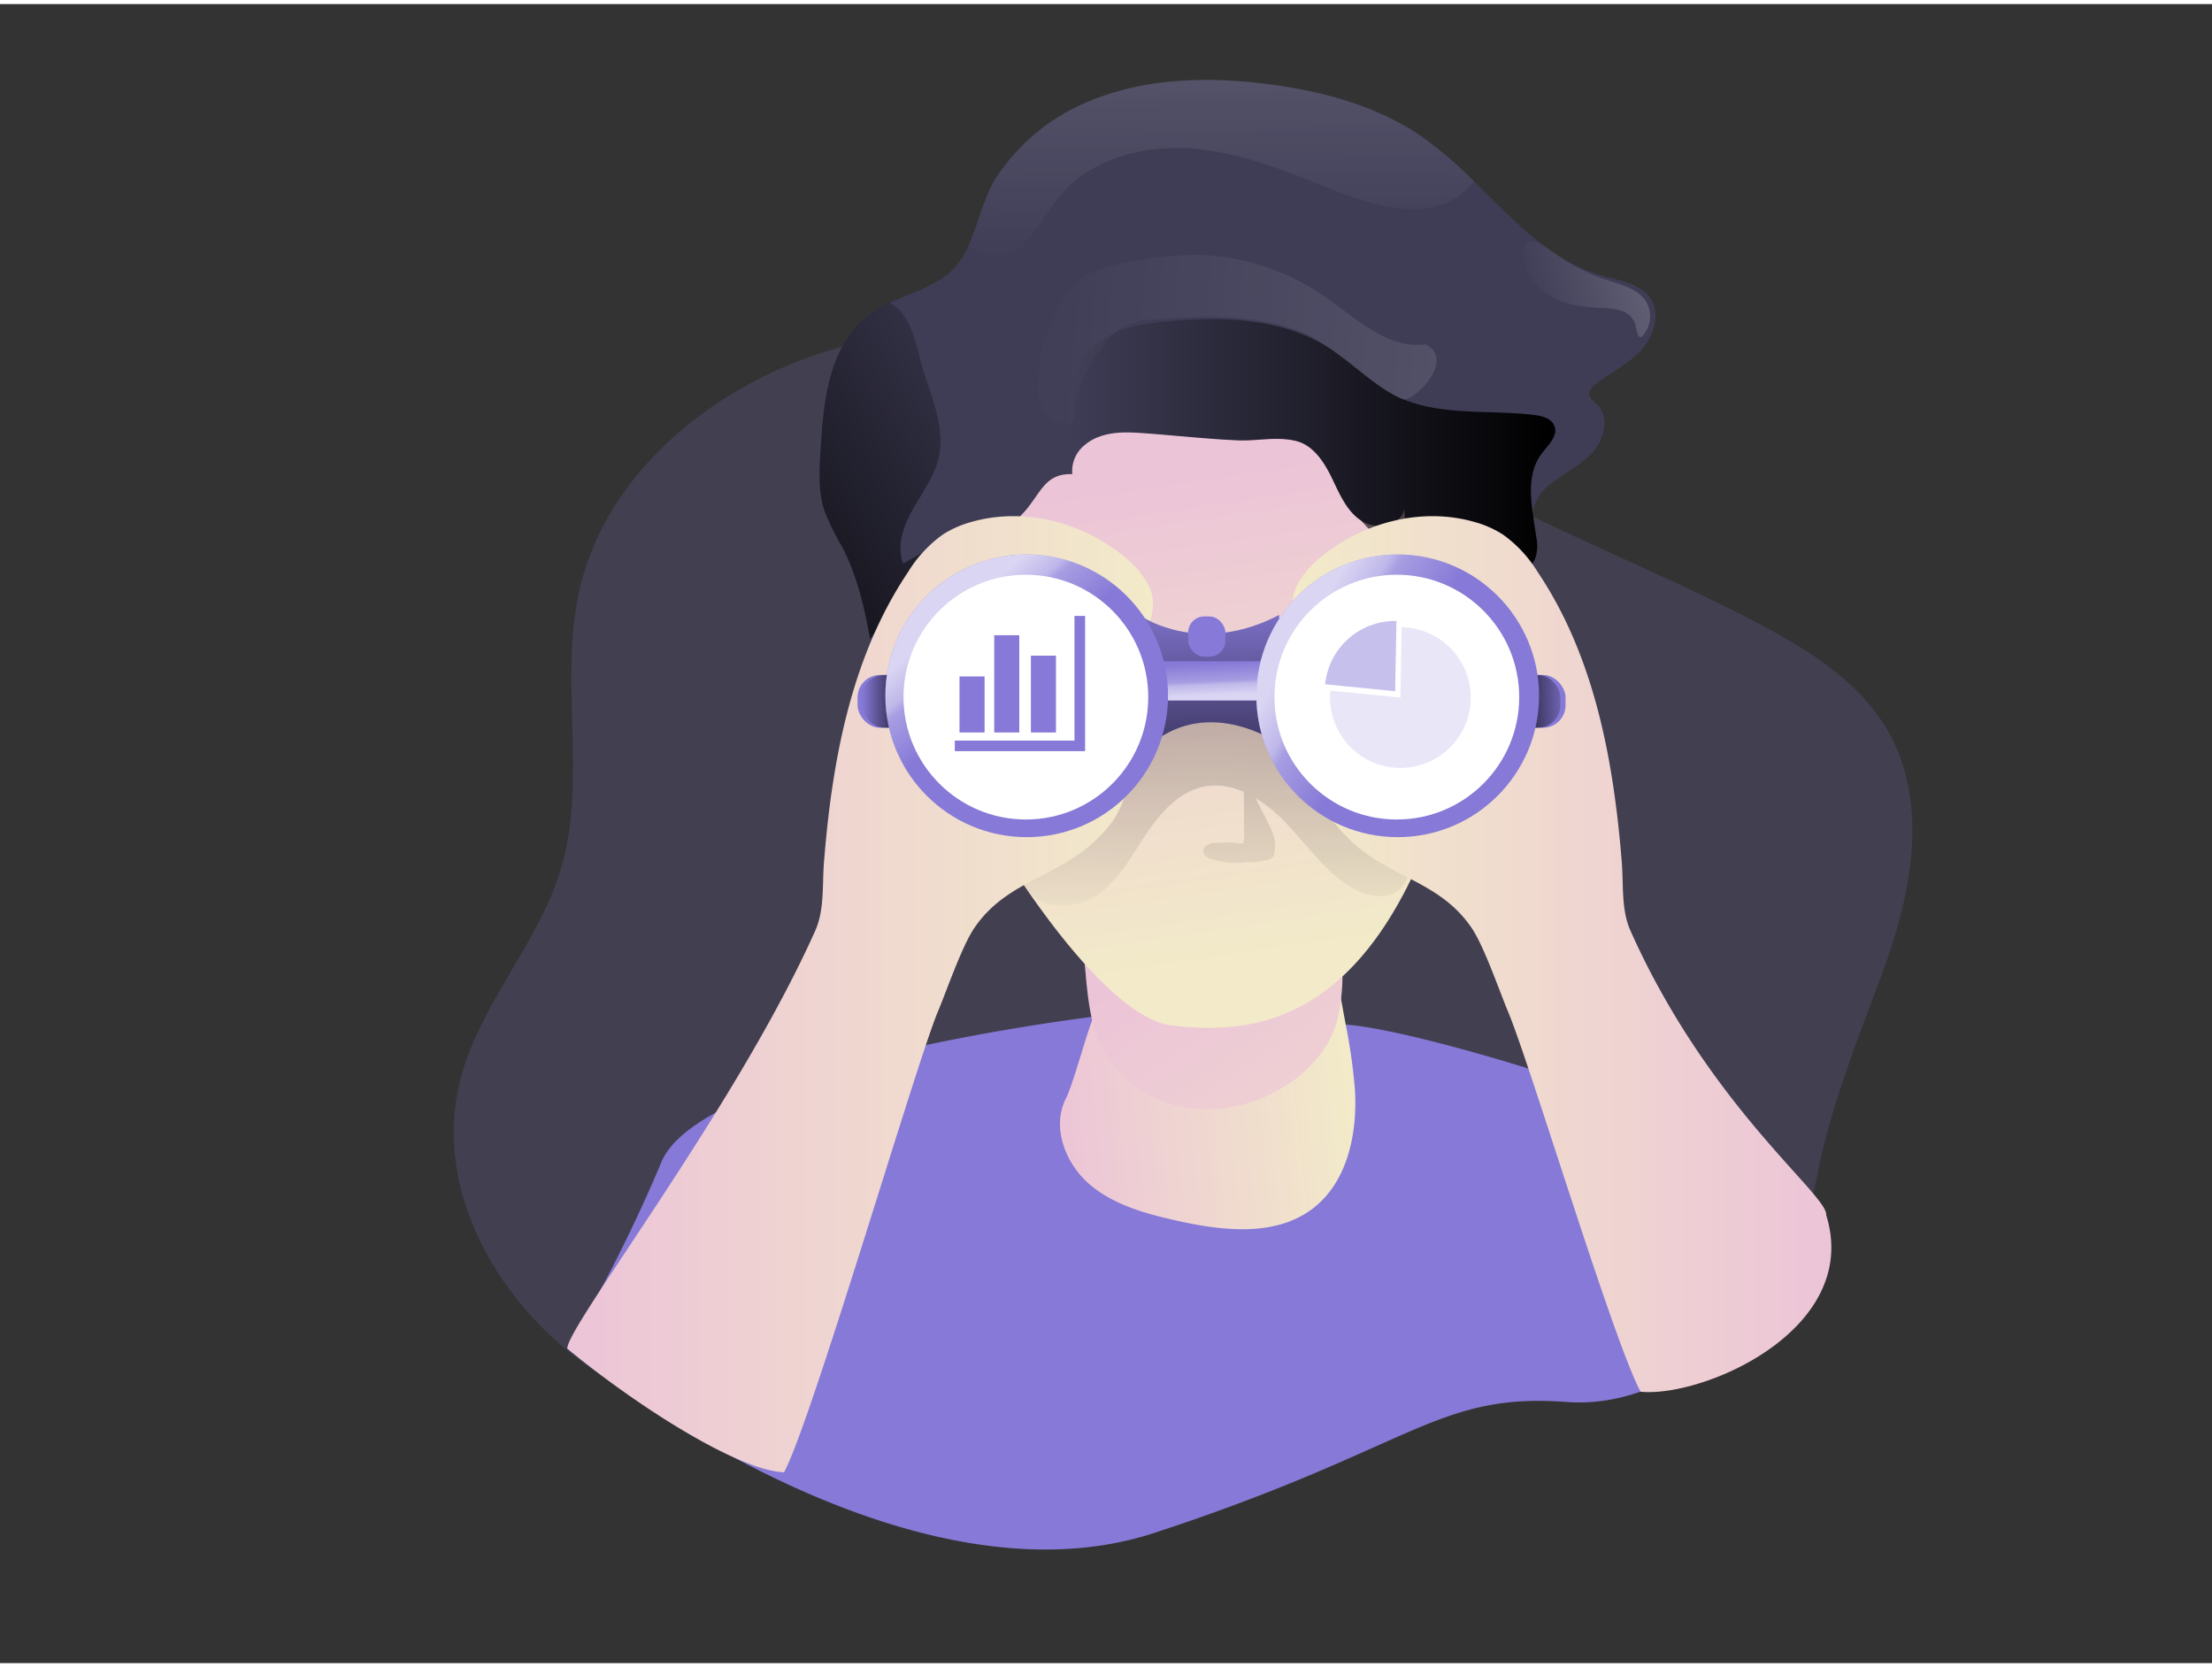 <svg xmlns="http://www.w3.org/2000/svg" xmlns:xlink="http://www.w3.org/1999/xlink" viewBox="0 0 400 300" width="406" height="306" class="illustration styles_illustrationTablet__1DWOa"><rect x="0" y="0" width="400" height="300" fill="#333333" stroke="none"/><defs><linearGradient id="linear-gradient" x1="304.9" y1="531.31" x2="358.71" y2="531.31" gradientTransform="matrix(0.99, -0.11, -0.11, -0.99, -53.75, 754.46)" gradientUnits="userSpaceOnUse"><stop offset="0" stop-color="#ecc4d7"></stop><stop offset="0.42" stop-color="#efd4d1"></stop><stop offset="1" stop-color="#f2eac9"></stop></linearGradient><linearGradient id="linear-gradient-2" x1="250.41" y1="769.56" x2="315.25" y2="674.58" gradientTransform="matrix(1, 0, 0, -1, -36.02, 937.83)" xlink:href="#linear-gradient"></linearGradient><linearGradient id="linear-gradient-3" x1="252.84" y1="852.74" x2="265.76" y2="765.97" gradientTransform="matrix(1, 0, 0, -1, -36.02, 937.83)" xlink:href="#linear-gradient"></linearGradient><linearGradient id="linear-gradient-4" x1="256.06" y1="769.4" x2="260.88" y2="961.95" gradientTransform="matrix(1, 0, 0, -1, -36.02, 937.83)" gradientUnits="userSpaceOnUse"><stop offset="0" stop-opacity="0"></stop><stop offset="0.99"></stop></linearGradient><linearGradient id="linear-gradient-5" x1="227.6" y1="875.69" x2="150.51" y2="823.23" xlink:href="#linear-gradient-4"></linearGradient><linearGradient id="linear-gradient-6" x1="229.19" y1="858.17" x2="317.27" y2="858.17" xlink:href="#linear-gradient-4"></linearGradient><linearGradient id="linear-gradient-7" x1="138.6" y1="758.78" x2="244.51" y2="758.78" gradientTransform="matrix(1, 0, 0, -1, -36.02, 937.83)" xlink:href="#linear-gradient"></linearGradient><linearGradient id="linear-gradient-8" x1="186.89" y1="816.41" x2="196.17" y2="816.41" gradientTransform="matrix(1, 0, 0, -1, -31, 942.5)" xlink:href="#linear-gradient-4"></linearGradient><linearGradient id="linear-gradient-9" x1="-3597.19" y1="766.03" x2="-3499.8" y2="766.03" gradientTransform="translate(-3266.03 937.83) rotate(180)" xlink:href="#linear-gradient"></linearGradient><linearGradient id="linear-gradient-10" x1="315.56" y1="816.62" x2="302.67" y2="816.24" gradientTransform="matrix(1, 0, 0, -1, -31, 942.5)" xlink:href="#linear-gradient-4"></linearGradient><linearGradient id="linear-gradient-11" x1="255.04" y1="831.99" x2="256.12" y2="777.28" xlink:href="#linear-gradient-4"></linearGradient><linearGradient id="linear-gradient-12" x1="250.48" y1="823.49" x2="250.75" y2="817.57" gradientTransform="matrix(1, 0, 0, -1, -31, 942.5)" gradientUnits="userSpaceOnUse"><stop offset="0.02" stop-color="#fff" stop-opacity="0"></stop><stop offset="0.58" stop-color="#fff" stop-opacity="0.39"></stop><stop offset="0.68" stop-color="#fff" stop-opacity="0.68"></stop><stop offset="1" stop-color="#fff"></stop></linearGradient><linearGradient id="linear-gradient-13" x1="214.28" y1="820.17" x2="203.88" y2="832.19" xlink:href="#linear-gradient-12"></linearGradient><linearGradient id="linear-gradient-14" x1="282.98" y1="817.89" x2="266.3" y2="827.93" xlink:href="#linear-gradient-12"></linearGradient><linearGradient id="linear-gradient-15" x1="257" y1="888.36" x2="255.79" y2="1034.86" gradientTransform="matrix(1, 0, 0, -1, -36.02, 937.83)" xlink:href="#linear-gradient-12"></linearGradient><linearGradient id="linear-gradient-16" x1="311.5" y1="883.11" x2="368.27" y2="898.99" gradientTransform="matrix(1, 0, 0, -1, -36.02, 937.83)" xlink:href="#linear-gradient-12"></linearGradient><linearGradient id="linear-gradient-17" x1="213.16" y1="879.67" x2="568.93" y2="848.2" gradientTransform="matrix(1, 0, 0, -1, -36.02, 937.83)" xlink:href="#linear-gradient-12"></linearGradient></defs><title>#80_market_analysis_monochromatic</title><g id="_76_hiking" data-name="#76_hiking"><path d="M340.43,175.09c5.21-14,8.43-30.41,1.08-43.45-5-8.86-14-14.58-23-19.36C292.69,98.6,264,89.54,241.67,70.75c-3.66-3.08-7.18-6.44-11.51-8.45-4.59-2.14-9.76-2.6-14.81-3-21.85-1.77-44.27-3.09-65.24,3.27s-40.44,22-45.32,43.36c-3.75,16.49,1.47,34.23-3.37,50.44-4,13.44-14.55,24.28-18.1,37.86-6,22.68,10.14,46.63,31.2,57s45.65,10,69,8.13c11.75-.95,23.53-2.27,34.92-5.29,10.23-2.71,20.18-6.8,30.72-7.47,16.44-1.05,34.67,5.93,48.45-3.09,4.81-3.14,8.39-7.94,13.31-10.91,10.18-6.14,15.24-7.79,17.47-19.72C330.91,199.54,335.74,187.71,340.43,175.09Z" fill="#8679D7" opacity="0.18" style="isolation: isolate;"></path><path d="M197.79,183.1s-70.9,8.51-78.22,26.37a269.43,269.43,0,0,1-17,33.65s59.21,48.71,106.15,33.34,50.87-25.44,74.58-23.68,43.42-24.56,43.42-35.52-73.31-33.47-85.12-32.75S197.79,183.1,197.79,183.1Z" fill="#8679D7"></path><path d="M199.45,182.42c0,2.51-.67-1.62-1.68.68-1.34,3.06-3.58,11.9-5.06,14.88-2.55,5.11-.08,11.64,4.26,15.39s10.09,5.33,15.68,6.59c8.27,1.86,17.72,3,24.53-2,6.51-4.81,8.36-13.81,7.82-21.88a104.32,104.32,0,0,0-1.72-11.92L238.47,158a2.21,2.21,0,0,0-2.83-2c-9-.11-23.52.16-31.38,5.19C196.92,165.8,199.43,173.9,199.45,182.42Z" fill="url(#linear-gradient)"></path><path d="M199,188.21a20.7,20.7,0,0,0,14.5,11.15,25.91,25.91,0,0,0,18.24-3.31c4.46-2.64,8.29-6.63,9.86-11.56a33.85,33.85,0,0,0,1.16-8.62l.39-8.34c-2.52,3.66-7.1,5.32-11.5,5.94C220.57,175,210.92,171,200.55,168c-4.87-1.43-4.78,1.54-4.39,5.67C196.62,178.5,196.93,183.7,199,188.21Z" fill="url(#linear-gradient-2)"></path><path d="M181.36,153.49s18,29.83,30.63,31.23,31.56.87,45-30.5,15.8-73.1-5.58-80.53C251.39,73.69,146.57,45.7,181.36,153.49Z" fill="url(#linear-gradient-3)"></path><path d="M255.39,154.71c-.38,2-.86,4.18-2.42,5.47-2.14,1.81-5.44,1.22-7.9-.09-5-2.66-8.39-7.6-12.29-11.76a27.7,27.7,0,0,0-5.73-4.74l2.27,4.51a12.65,12.65,0,0,1,1.07,2.58,6.3,6.3,0,0,1,0,3,1.44,1.44,0,0,1-.27.62,1.54,1.54,0,0,1-.77.42,15,15,0,0,1-3.77.47,17,17,0,0,1-6.63-.61c-.62-.23-1.31-.66-1.37-1.33-.08-.93,1.09-1.45,2-1.57,1.27,0,2.47-.16,3.72,0,1.72.16,1.66.3,1.67-1.49,0-2.57,0-5.11-.07-7.71a11.88,11.88,0,0,0-7.1-1c-4.7.92-8.11,4.93-10.74,8.92S202,158.83,198,161.38c-4.51,2.82-12.51,2.25-13.25-4-.8-6.65,3.07-14.84,6.78-20.08a38.16,38.16,0,0,1,20.45-14.5,22.34,22.34,0,0,1,9-.93c3.33.43,6.44,1.92,9.47,3.38l15.91,7.64c2.73,1.31,5.55,2.69,7.44,5.06C257.37,142.49,256.47,149,255.39,154.71Z" fill="url(#linear-gradient-4)"></path><path d="M287.37,70.58c.08.75.82,1.23,1.39,1.76,2.37,2.27,1.37,6.43-.87,8.83s-5.37,3.76-7.87,5.89a7.8,7.8,0,0,0-2.85,4.86c-.44,2.63.33,5.46.43,8.42a14.74,14.74,0,0,1-.11,2.49,44,44,0,0,1-7.72,19.66c-1.23,1.67-2.85,3.38-4.92,3.47-3.35.15-5.26-3.72-6.16-6.95a136.77,136.77,0,0,1-4-20q-.48-3.84-.74-7.69c-.66,3.1-5.15,3.85-7.8,2.11-.15-.1-.29-.2-.44-.32-2.35-1.79-3.57-4.73-4.87-7.43-1.4-2.86-3.32-5.85-6.39-6.65-3.48-.89-7,0-10.57-.14-5.47-.23-10.95-.84-16.41-1.25-3-.22-6-.44-8.8.63A8.28,8.28,0,0,0,196,79.87,6,6,0,0,0,193.91,85c-5.54-.19-5.74,4.26-9.84,8s-11.42,7.18-8.23,11.71c3.32,4.72.81,7.83.5,13.41-.51,9.26-3.36,18.22-6.18,27.07-4.28-6.13-8.63-12.41-10.55-19.62-1-3.63-1.59-7.19-2.26-10.69-1-5.58-2.2-11.07-5-16.56a48.67,48.67,0,0,1-3.23-6.51c-1.16-3.43-1-7.15-.76-10.76.46-7.71,1.07-16,5.88-22a17.79,17.79,0,0,1,6.58-5c3.52-1.66,7.28-2.68,10.51-5.15a13.47,13.47,0,0,0,3.87-5.37c1.76-3.93,2.74-8.64,4.86-12a36.52,36.52,0,0,1,15.63-13.4c10.6-4.85,22.77-5.15,34.33-3.57,9.57,1.31,19.16,3.93,27.11,9.41a72.91,72.91,0,0,1,9.44,8.11c7.13,6.95,13.82,14.45,23.24,17.06,3.17.89,6.9,1.4,8.69,4.16s.56,6.83-1.77,9.33-5.49,4-8.21,6.08C288,69.18,287.29,69.81,287.37,70.58Z" fill="#3f3d56"></path><path d="M165.09,91.32c-1.7,3-3,6.6-1.78,9.84,1.62-.93,3.26-1.82,4.85-2.72l-10.8,16.4c-1.05-5.58-2.2-11.07-5-16.56a48.61,48.61,0,0,1-3.22-6.51c-1.17-3.43-1-7.15-.77-10.76.46-7.71,1.08-16,5.89-22a17.75,17.75,0,0,1,6.57-5,6.2,6.2,0,0,1,1.89,1.4c2.51,2.74,3.13,7.12,4.15,10.54,1.56,5.17,4.15,10.69,2.85,16.19C168.93,85.49,166.77,88.32,165.09,91.32Z" fill="url(#linear-gradient-5)"></path><path d="M278.75,81.34c-2.23,3-2.11,6.76-1.6,10.58.21,1.57.46,3.14.69,4.64a7,7,0,0,1-.26,3.77,3.56,3.56,0,0,1-.34.6c-1.61,2.19-5,1.5-7.54.6-6.26-2.22-10.86-1.64-15-2.57-2.91-.66-5.62-2-8.55-5.58a1.31,1.31,0,0,0-.43-.31c-2.36-1.79-3.58-4.74-4.88-7.44-1.39-2.86-3.31-5.85-6.39-6.64-3.48-.9-7,0-10.57-.14-5.47-.24-11-.84-16.41-1.25-3-.23-6-.44-8.79.63A8.19,8.19,0,0,0,196,79.86c-1.19-.27-2.08-1.12-2.52-3-1.08-4.75.69-11.35,4.15-14.74s8.52-4.28,13.33-4.75c10.23-1,21.19-.57,29.78,5.05,3.94,2.58,7.24,6.14,11.43,8.3,7.63,3.92,16.76,2.55,25.27,3.58,1.44.17,3.11.6,3.65,2C281.8,78.07,279.93,79.77,278.75,81.34Z" fill="url(#linear-gradient-6)"></path><path d="M207.86,105.44a16.12,16.12,0,0,0-4.65-5.6c-7.58-6.19-18.12-8.89-27.53-6.2a18.8,18.8,0,0,0-5.17,2.27,23.26,23.26,0,0,0-6.29,6.77C153.91,118,150.46,136.82,149,155.17c-.33,4.16.12,8.58-1.58,12.39-14.22,31.87-45.2,71.92-44.82,75.56,11.11,9.3,30.43,22.05,39.18,22.37,4.91-9,23.85-73.86,27.83-83.33,1.57-3.72,4.35-11.88,6.65-15.2,6.16-8.92,15.82-9,23.11-17a16.26,16.26,0,0,0,4.07-7,25.58,25.58,0,0,0,.17-6.94,61.37,61.37,0,0,1,1.47-16.71C206.12,114.7,210,110.22,207.86,105.44Z" fill="url(#linear-gradient-7)"></path><rect x="155.08" y="121.31" width="9.28" height="9.55" rx="4.06" fill="#8679D7"></rect><rect x="155.89" y="121.31" width="9.28" height="9.55" rx="4.06" fill="url(#linear-gradient-8)"></rect><path d="M234.39,105.44a16,16,0,0,1,4.68-5.6c7.57-6.19,18.12-8.89,27.53-6.2a18.74,18.74,0,0,1,5.16,2.27,23.13,23.13,0,0,1,6.29,6.77c10.3,15.31,13.75,34.14,15.22,52.49.33,4.16-.13,8.58,1.57,12.39,14.22,31.86,35.77,47.79,35.4,51.43,6.38,20.56-22,33-33.56,31.94-4.91-9-20-59.31-24-68.79-1.56-3.72-4.34-11.88-6.64-15.2-6.16-8.92-15.8-8.95-23.11-17a16.2,16.2,0,0,1-4.07-7,25.57,25.57,0,0,1-.17-6.94,61.77,61.77,0,0,0-1.47-16.71C236.13,114.7,232.28,110.22,234.39,105.44Z" fill="url(#linear-gradient-9)"></path><rect x="273.82" y="121.31" width="9.28" height="9.55" rx="4.06" fill="#8679D7"></rect><rect x="272.88" y="121.31" width="9.28" height="9.55" rx="4.06" fill="url(#linear-gradient-10)"></rect><path d="M206.92,111s10.4,6.81,24.39-.54v23.31s-12.38-8.79-23.14,0Z" fill="#8679D7"></path><path d="M206.92,111s10.4,6.81,24.39-.54v23.31s-12.38-8.79-23.14,0Z" fill="url(#linear-gradient-11)"></path><rect x="208.54" y="118.84" width="22.19" height="7.08" fill="#8679D7"></rect><rect x="208.54" y="118.84" width="22.19" height="7.08" opacity="0.69" fill="url(#linear-gradient-12)" style="isolation: isolate;"></rect><circle cx="185.66" cy="125.08" r="25.56" fill="#8679D7"></circle><circle cx="185.66" cy="125.08" r="25.56" opacity="0.69" fill="url(#linear-gradient-13)" style="isolation: isolate;"></circle><circle cx="185.51" cy="125.32" r="22.13" fill="#fff"></circle><circle cx="252.75" cy="125.08" r="25.56" fill="#8679D7"></circle><circle cx="252.75" cy="125.08" r="25.56" opacity="0.69" fill="url(#linear-gradient-14)" style="isolation: isolate;"></circle><circle cx="252.59" cy="125.32" r="22.13" fill="#fff"></circle><rect x="214.86" y="110.73" width="6.73" height="7.27" rx="2.9" fill="#8679D7"></rect><polygon points="196.22 135.09 172.66 135.09 172.66 133.18 194.3 133.18 194.3 110.64 196.22 110.64 196.22 135.09" fill="#8679D7"></polygon><rect x="173.51" y="121.58" width="4.53" height="10.13" fill="#8679D7"></rect><rect x="179.79" y="114.13" width="4.53" height="17.58" fill="#8679D7"></rect><rect x="186.42" y="117.82" width="4.53" height="13.89" fill="#8679D7"></rect><path d="M253.47,112.68a12.72,12.72,0,1,1-12.95,12.74c0-.43,0-.85.07-1.27l12.65,1.25Z" fill="#8679D7" opacity="0.18" style="isolation: isolate;"></path><path d="M252.27,111.55h.25l-.23,12.7L239.63,123A12.71,12.71,0,0,1,252.27,111.55Z" fill="#8679D7" opacity="0.47" style="isolation: isolate;"></path><path d="M266.59,32.09a14.57,14.57,0,0,1-2.52,2.38c-6.59,4.79-15.77,2-23.33-1C232.42,30.09,224,26.66,215,26.09s-18.59,2.27-24,9.41c-3.07,4-5.55,9.84-10.62,10.12a7,7,0,0,1-5.19-2.11c1.75-3.93,2.73-8.64,4.85-12a36.57,36.57,0,0,1,15.63-13.4C206.28,13.29,218.45,13,230,14.57c9.56,1.31,19.16,3.93,27.1,9.41A72.61,72.61,0,0,1,266.59,32.09Z" opacity="0.69" fill="url(#linear-gradient-15)" style="isolation: isolate;"></path><path d="M279.51,52.33c2.85,1.92,6.39,2.47,9.82,2.62a14.16,14.16,0,0,1,3.72.47,3.93,3.93,0,0,1,2.66,2.44A7.13,7.13,0,0,0,296.3,60a.58.58,0,0,0,.29.22.56.56,0,0,0,.46-.24,5.24,5.24,0,0,0,.57-6.24c-1.51-2.33-4.53-3-7.18-3.89A32.22,32.22,0,0,1,281.07,45c-1.65-1.24-5.46-3.85-5.7-.12C275.18,47.83,277.17,50.76,279.51,52.33Z" opacity="0.69" fill="url(#linear-gradient-16)" style="isolation: isolate;"></path><path d="M189.93,57.84c1.23-2.79,2.61-5.66,4.94-7.64,2.79-2.35,6.55-3.13,10.14-3.71a62.51,62.51,0,0,1,12.5-1.12,42.27,42.27,0,0,1,22.72,8c5.41,3.83,11,9.06,17.55,8.15,5.64,2.79-2.24,10.75-4.32,9.9-4.25-1.75-12.93-9.85-17.14-11.7-8.28-3.64-17.66-3.4-26.7-2.79a15.67,15.67,0,0,0-6.26,1.31,13.7,13.7,0,0,0-4.59,4.53,25.24,25.24,0,0,0-4.15,8.51c-.57,2.36.43,5.52-2.68,4.46C184.91,73.37,188,62.32,189.93,57.84Z" opacity="0.69" fill="url(#linear-gradient-17)" style="isolation: isolate;"></path></g></svg>